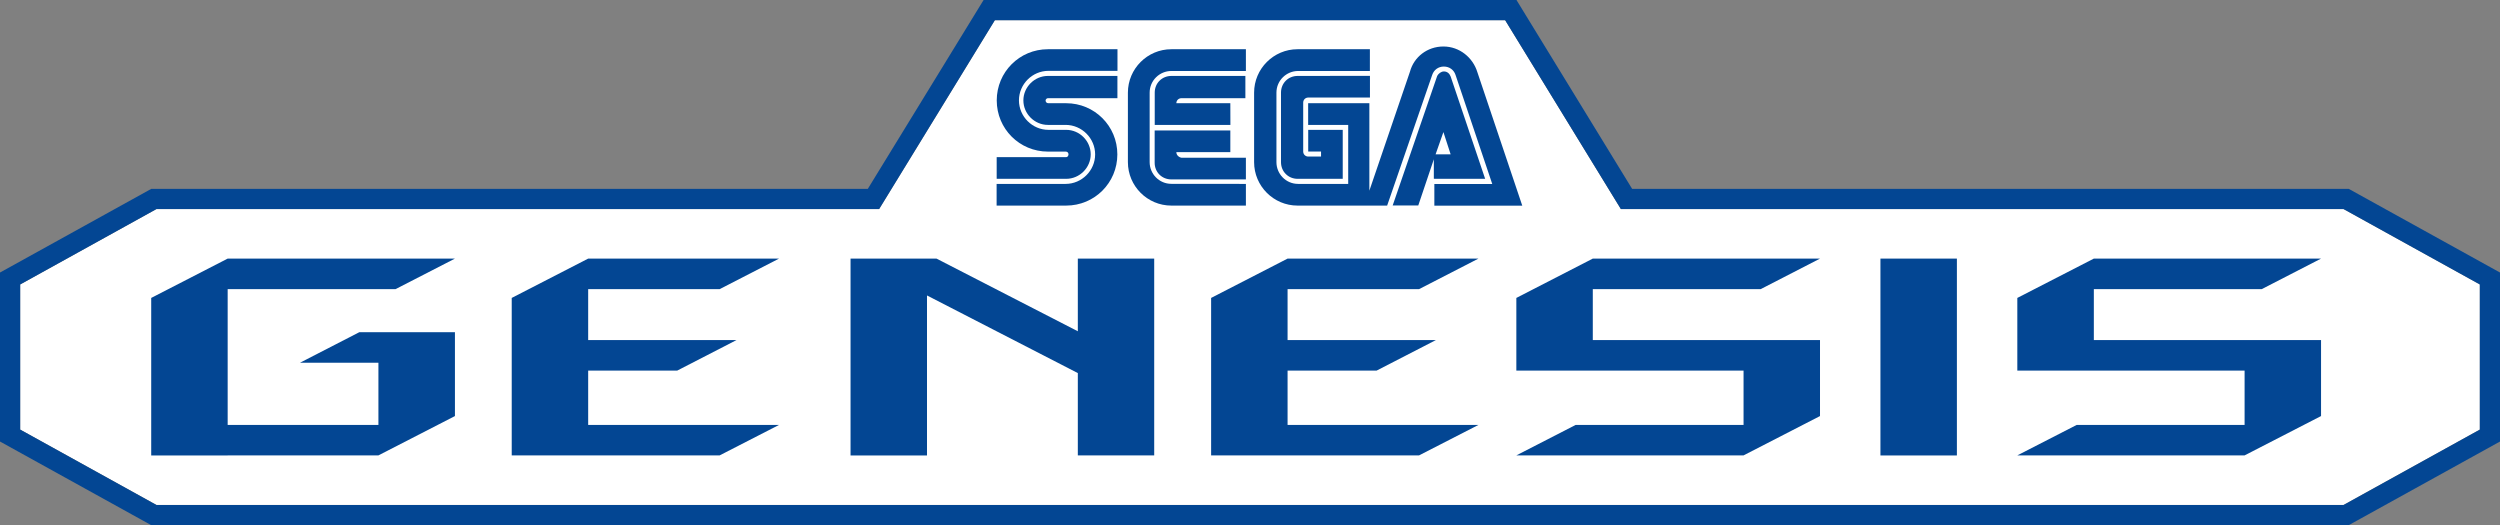 <?xml version="1.0" encoding="utf-8"?>
<!-- Generator: Adobe Illustrator 25.4.1, SVG Export Plug-In . SVG Version: 6.00 Build 0)  -->
<svg version="1.1" id="Layer_1" xmlns="http://www.w3.org/2000/svg" xmlns:xlink="http://www.w3.org/1999/xlink" x="0px" y="0px"
	 viewBox="0 0 3839 806.5" style="enable-background:new 0 0 3839 806.5;" xml:space="preserve">
<rect x="0" y="0" width="3839" height="806.5" fill="#808080" stroke="none"/>
<style type="text/css">
	.st0{fill:#FFFFFF;}
	.st1{fill:#034693;}
	.st2{fill:#FFFFFF;stroke:#3852A1;stroke-width:6.187;stroke-linecap:round;stroke-linejoin:round;stroke-miterlimit:10;}
	.st3{fill:#008ED6;}
	.st4{fill:#FF0000;}
	.st5{fill:url(#SVGID_1_);}
	.st6{fill:url(#SVGID_00000118379625221508390870000010990550043207911351_);}
	.st7{fill:#F4F8F4;}
	.st8{fill:url(#SVGID_00000155869144093548251890000010135807136616795802_);}
	.st9{fill:url(#SVGID_00000163787990295466748470000009565022148302855866_);}
	.st10{fill:url(#SVGID_00000013165339595342900060000001945386728708668559_);}
	.st11{fill:url(#SVGID_00000064324202738571898590000005503640661866447003_);}
	.st12{fill:url(#SVGID_00000122001836241031164000000005803243578262464956_);}
	.st13{fill:url(#SVGID_00000064327798779650287920000016288163622372281250_);}
	.st14{fill:url(#SVGID_00000019652064064832655930000007266039169266005435_);}
	.st15{fill:url(#SVGID_00000065046704745156250900000010457087341568752020_);}
	.st16{fill:url(#SVGID_00000070805316704878057600000017964339591595262855_);}
	.st17{fill:url(#SVGID_00000075156648924241575530000014357713827886199479_);}
	.st18{fill:url(#SVGID_00000014601240952483322810000008169713093573563830_);}
	.st19{fill:url(#SVGID_00000178911230826712251210000000251909258025212573_);}
	.st20{fill:url(#SVGID_00000050645309711861199430000011600525738220111513_);}
	.st21{fill:url(#SVGID_00000031890840452486855400000012502488129969526182_);}
	.st22{fill:url(#SVGID_00000030458093827432201330000009551165973921902217_);}
	.st23{fill:url(#SVGID_00000121986235669393609400000008946931529794715803_);}
	.st24{fill:url(#SVGID_00000096759114967715831590000001492457258552776840_);}
	.st25{fill:url(#SVGID_00000003084791429729199020000007423984090711583894_);}
	.st26{fill:url(#SVGID_00000130613963737203766090000014795052988359025839_);}
	.st27{fill:url(#SVGID_00000161592381455875839630000008871278111934940569_);}
	.st28{fill:url(#SVGID_00000127018078284049883200000001533394844381638314_);}
	.st29{fill:url(#SVGID_00000031169406984460220180000012423324745834478007_);}
	.st30{fill:#DBDCD9;}
	.st31{fill:url(#SVGID_00000102517759161837917930000011979021994780473732_);}
	.st32{fill:url(#SVGID_00000104672154985065960300000016450514510779817901_);}
	.st33{fill:url(#SVGID_00000115487473133679978520000008558690089483237799_);}
	.st34{fill:url(#SVGID_00000048462067117001832670000012245083704474902182_);}
	.st35{fill:url(#SVGID_00000075844342792575866710000009323429215426577030_);}
	.st36{fill:url(#SVGID_00000041985204600123926540000007075781474079339939_);}
	.st37{fill:url(#SVGID_00000150804403125086355990000002014319735522049719_);}
	.st38{fill:url(#SVGID_00000014598886461131227450000010275947052072930690_);}
	.st39{fill:url(#SVGID_00000046332714222273818250000011589419048974487699_);}
	.st40{fill:url(#SVGID_00000108278179578466699810000009966328348665606277_);}
	.st41{fill:url(#SVGID_00000043441802684130025080000011490071879959168409_);}
	.st42{fill:url(#SVGID_00000075128665755256139400000008047339785577730448_);}
	.st43{fill:url(#SVGID_00000098213972637448221000000005018666406843100554_);}
	.st44{fill:url(#SVGID_00000037650597085267983850000008431106901765680789_);}
	.st45{fill:url(#SVGID_00000049923176934800634010000016147040406610652804_);}
	.st46{fill:url(#SVGID_00000137842048739848990870000005048603848056522649_);}
	.st47{fill:url(#SVGID_00000049942554762676599890000009714984106923205800_);}
	.st48{fill:url(#SVGID_00000083770930148032152850000001397734382780029354_);}
	.st49{fill:url(#SVGID_00000097488725665591032730000004216666024370593965_);}
	.st50{fill:url(#SVGID_00000083793973816966828350000016255218296913316257_);}
	.st51{fill:url(#SVGID_00000124163702728767329740000017972538908654144900_);}
	.st52{fill:url(#SVGID_00000096043035423118068400000008762675247588294274_);}
	.st53{fill:url(#SVGID_00000114759220872704634370000016363955941040447647_);}
	.st54{fill:url(#SVGID_00000072989841476914905320000002915932895442850462_);}
	.st55{fill:url(#SVGID_00000147932578641572914300000009705747455461277597_);}
	.st56{fill:url(#SVGID_00000117675783709180330930000008156367756687416459_);}
	.st57{fill:url(#SVGID_00000031906295749974605940000001000554469679833218_);}
	.st58{fill:url(#SVGID_00000085252088388107731400000002347172272936446112_);}
	.st59{fill:url(#SVGID_00000031927187702171252770000000478603221430432166_);}
	.st60{fill:url(#SVGID_00000062150363787290377910000016907868540779626889_);}
	.st61{fill:url(#SVGID_00000017480573087947159920000008387631008027307424_);}
	.st62{fill:url(#SVGID_00000118361042873652868130000005529600871383015565_);}
	.st63{fill:url(#SVGID_00000033329255367049670850000007189278961113712295_);}
	.st64{fill:url(#SVGID_00000165916371019963989110000005653302638046351790_);}
	.st65{fill:url(#SVGID_00000177457127417865715140000016889249819144485804_);}
	.st66{fill:url(#SVGID_00000089557207885392671920000003964889054871871157_);}
	.st67{fill:url(#SVGID_00000086690275901781468730000000925371515994407823_);}
	.st68{fill:url(#SVGID_00000124153707500920370840000001156873800514697865_);}
	.st69{fill:url(#SVGID_00000094592885372964531600000016428759368301915543_);}
	.st70{fill:url(#SVGID_00000104705685530825445360000010118630791031807417_);}
	.st71{fill:url(#SVGID_00000144301886380676397220000014450883159496301498_);}
	.st72{fill:url(#SVGID_00000077283703523693347330000006852606705357863346_);}
	.st73{fill:url(#SVGID_00000119090360833693416620000004327104273735336112_);}
	.st74{fill:url(#SVGID_00000022546371063486199980000011048245041692370052_);}
	.st75{fill:url(#SVGID_00000017502430265266983240000001654063716216508345_);}
	.st76{fill:url(#SVGID_00000016057817291320720400000016494004809141083796_);}
	.st77{fill:url(#SVGID_00000031184803735784837470000005610874241695503510_);}
	.st78{fill:url(#SVGID_00000176042236284060802390000005945347895949161355_);}
	.st79{fill:url(#SVGID_00000057150230252387067360000010971000740462022016_);}
	.st80{fill:url(#SVGID_00000045596363745821272420000010490270944169464759_);}
	.st81{fill:url(#SVGID_00000141415562447438498440000000434399473677819539_);}
	.st82{fill:url(#SVGID_00000059298756084022325100000005937254403940938658_);}
	.st83{fill:url(#SVGID_00000043418854329287851560000005268002652642594702_);}
	.st84{fill:url(#SVGID_00000127753293465545634750000002699659096304342961_);}
	.st85{fill:url(#SVGID_00000070102222570643882780000014459929573830495371_);}
	.st86{fill:url(#SVGID_00000019657115453696094510000014152986602240897191_);}
	.st87{fill:url(#SVGID_00000008829087119178050630000006561306963711785648_);}
	.st88{fill:url(#SVGID_00000089570584087003758590000004101119591829664660_);}
	.st89{fill:url(#SVGID_00000116200169787129512390000017453323188992500898_);}
	.st90{fill:url(#SVGID_00000061456721348941942360000017999535224412130699_);}
	.st91{fill:url(#SVGID_00000174570732778431619020000003377440365326340257_);}
	.st92{fill:url(#SVGID_00000117664057404611781240000014283047997133302717_);}
	.st93{fill:url(#SVGID_00000110472829347743483910000006674212999474022793_);}
	.st94{fill:url(#SVGID_00000117651102671056410320000001217675940901476235_);}
	.st95{fill:url(#SVGID_00000030456295766191954830000004532731930881804222_);}
	.st96{fill:url(#SVGID_00000145035413128495010840000017530605444333773217_);}
	.st97{fill:url(#SVGID_00000111158407723292735120000011619484600232675208_);}
	.st98{fill:url(#SVGID_00000059299228925086028700000013917153857181955468_);}
	.st99{fill:url(#SVGID_00000183950297590086648750000016624625838223274171_);}
	.st100{fill:url(#SVGID_00000123415029143081454020000013279048912800660920_);}
	.st101{fill:url(#SVGID_00000092424374165735335130000011169860693442741438_);}
	.st102{fill:url(#SVGID_00000078747177856057227750000017987508670215168916_);}
	.st103{fill:url(#SVGID_00000099642147349436371410000008041342134782220956_);}
	.st104{fill:url(#SVGID_00000143577247683813135190000014309617170338896260_);}
	.st105{fill:url(#SVGID_00000031921004431063936630000011259098404498335400_);}
	.st106{fill:url(#SVGID_00000024722579821908366530000009417722733344123837_);}
	.st107{fill:url(#SVGID_00000147215951615627100530000006058781409035591335_);}
	.st108{fill:url(#SVGID_00000037660988700117659170000005987098465539036805_);}
	.st109{fill:url(#SVGID_00000072971701212003405990000004449718346047883941_);}
	.st110{fill:url(#SVGID_00000030472135801333834720000003454884109297897882_);}
	.st111{fill:url(#SVGID_00000009580352870221558530000012539333956353812865_);}
	.st112{fill:url(#SVGID_00000090283028813414766510000003797070887164571808_);}
	.st113{fill:url(#SVGID_00000087412054605231048510000003638341186325893050_);}
	.st114{fill:url(#SVGID_00000055679558527404863110000010078889668505838521_);}
	.st115{fill:url(#SVGID_00000160870568286238604940000000775227579316016515_);}
	.st116{fill:url(#SVGID_00000153690154288949155100000004368527884519074205_);}
	.st117{fill:url(#SVGID_00000010296618447229613940000007451800196246514094_);}
	.st118{fill:url(#SVGID_00000146494752002182643310000017940035886691452336_);}
	.st119{fill:url(#SVGID_00000087370671125003119760000008594710528731927441_);}
	.st120{fill:url(#SVGID_00000075851696829617144850000010452751149796568972_);}
	.st121{fill:url(#SVGID_00000042731901634381694110000014079554575650677385_);}
	.st122{fill:url(#SVGID_00000048484445047678628350000014610383804180203676_);}
	.st123{fill:url(#SVGID_00000080200388238081411520000008562448778049376152_);}
	.st124{fill:url(#SVGID_00000121281164286602441300000010831188933332332218_);}
	.st125{fill:url(#SVGID_00000142162310790613693780000007607180743480748198_);}
	.st126{fill:url(#SVGID_00000105388390979218168470000000356091470833804205_);}
	.st127{fill:url(#SVGID_00000041979286225238058380000013778287325276135351_);}
	.st128{fill:url(#SVGID_00000038373423729990869540000011423839178767754422_);}
	.st129{fill:url(#SVGID_00000015312686669728131710000007695513378794541443_);}
	.st130{fill:url(#SVGID_00000057110459604295397050000015717324177862176422_);}
	.st131{fill:url(#SVGID_00000017518820590721359290000014475700443169432717_);}
	.st132{fill:url(#SVGID_00000052789535401609522540000017686651250546946466_);}
	.st133{fill:url(#SVGID_00000029725114232904794740000004059197394617056648_);}
	.st134{fill:url(#SVGID_00000103954132358590113710000012134424682910585742_);}
	.st135{fill:url(#SVGID_00000075160286189709889250000015061582987181680559_);}
	.st136{fill:url(#SVGID_00000102508372324597053270000015429928796749428141_);}
	.st137{fill:url(#SVGID_00000147901296616226660240000002329207653457313695_);}
	.st138{fill:url(#SVGID_00000023976559831717838730000006206932778748730031_);}
	.st139{fill:url(#SVGID_00000043426470832772842590000005904361548643198385_);}
	.st140{fill:url(#SVGID_00000139983293791445911250000017036589274571223682_);}
	.st141{fill:url(#SVGID_00000033335868194773010170000010234917468661928582_);}
	.st142{fill:url(#SVGID_00000060712588348809395660000007698948570372138164_);}
	.st143{fill:url(#SVGID_00000064313739442296424010000018386113874630437260_);}
	.st144{fill:url(#SVGID_00000121248596139979257480000012620425810129146007_);}
	.st145{fill:url(#SVGID_00000170244722837086025880000006717935588822436228_);}
	.st146{fill:url(#SVGID_00000035528846046124766790000012362143861855545737_);}
	.st147{fill:url(#SVGID_00000141442611093524440780000014270752014038596998_);}
	.st148{fill:url(#SVGID_00000062890343668252386860000016163770346139964547_);}
	.st149{fill:url(#SVGID_00000182524177685100660980000015177937461899387324_);}
	.st150{fill:url(#SVGID_00000029037768477264956560000017849077634092758172_);}
	.st151{fill:url(#SVGID_00000077309029058539352800000014560169439872314558_);}
	.st152{fill:url(#SVGID_00000026880970308652950700000008157202373033575330_);}
	.st153{fill:url(#SVGID_00000003808561373206893860000004639037928507291804_);}
	.st154{fill:url(#SVGID_00000062898448395809435030000014490375355021077128_);}
	.st155{fill:url(#SVGID_00000125587979531356276660000007039818491090647452_);}
	.st156{fill:url(#SVGID_00000010995975350032370180000014798686881618198693_);}
	.st157{fill:url(#SVGID_00000171719113163084354550000012887470623774428597_);}
	.st158{fill:url(#SVGID_00000166644728164948366560000016367759834108894116_);}
	.st159{fill:url(#SVGID_00000057120790454043354460000017755825239146898844_);}
	.st160{fill:url(#SVGID_00000115480536874877519360000008438992528907010977_);}
	.st161{fill:url(#SVGID_00000036972071625352955210000001678532561004608384_);}
	.st162{fill:url(#SVGID_00000137109302216115213910000010393444144877298862_);}
	.st163{fill:url(#SVGID_00000024685587579800434250000017654900236230877083_);}
	.st164{fill:url(#SVGID_00000007404531136264021140000000382361604161053086_);}
	.st165{fill:url(#SVGID_00000026874503069069697450000018320539352397267091_);}
	.st166{fill:url(#SVGID_00000115507612646009649440000005660907652055333516_);}
	.st167{fill:url(#SVGID_00000176015521554290379270000003002771828709295502_);}
	.st168{fill:url(#SVGID_00000008850059300027388610000007472972771478418351_);}
	.st169{fill:url(#SVGID_00000162344658453737554300000004723663880275059885_);}
	.st170{fill:url(#SVGID_00000176758231534395444940000007807984814661578126_);}
	.st171{fill:url(#SVGID_00000075123802632344972850000014339645186513243579_);}
	.st172{fill:url(#SVGID_00000111874001638294452660000009073998218492572044_);}
	.st173{fill:url(#SVGID_00000069377123108492819280000013156199401404907945_);}
	.st174{fill:url(#SVGID_00000025407654730034356380000004021005681732667321_);}
	.st175{fill:url(#SVGID_00000158729145501378018430000005701147770506834330_);}
	.st176{fill:url(#SVGID_00000047056206879795166110000018284070404125170565_);}
	.st177{fill:url(#SVGID_00000065758791997872688200000011234701988325632187_);}
	.st178{fill:url(#SVGID_00000139996712865349018560000001611580580498013373_);}
	.st179{fill:url(#SVGID_00000020400424430117771070000007856971194699277696_);}
	.st180{fill:url(#SVGID_00000114041299802076430330000014766407680567330190_);}
	.st181{fill:url(#SVGID_00000169518830580014231570000012951068766644777406_);}
	.st182{fill:url(#SVGID_00000152232197915197801490000009976904956196549563_);}
	.st183{fill:url(#SVGID_00000147933816126712411510000016568788515734256005_);}
	.st184{fill:url(#SVGID_00000132087745645121059080000001736210699890606511_);}
	.st185{fill:url(#SVGID_00000129908017399933043210000016858199444594036152_);}
	.st186{fill:url(#SVGID_00000048479661748602571590000005077017415678347152_);}
	.st187{fill:url(#SVGID_00000157287978208378091680000013424765609337298071_);}
	.st188{fill:url(#SVGID_00000031903781251283020970000003570271052122385312_);}
	.st189{fill:url(#SVGID_00000054251728931946437990000006015335256121908111_);}
	.st190{fill:url(#SVGID_00000181784773316141440260000015620758097245135530_);}
	.st191{fill:url(#SVGID_00000021802182886223817310000009396881882315584641_);}
	.st192{fill:url(#SVGID_00000010990678607969164520000008537629787769497238_);}
	.st193{fill:url(#SVGID_00000007427559697930884470000015578654339289674160_);}
	.st194{fill:url(#SVGID_00000033346965485199829870000010721377247698799039_);}
	.st195{fill:#F6F7F7;}
	.st196{fill:url(#SVGID_00000083067412727383501410000017463072771650899107_);}
	.st197{fill:url(#SVGID_00000112629753726306289210000013776952744863228089_);}
	.st198{fill:url(#SVGID_00000072278511028163498530000012782892603083592330_);}
	.st199{fill:url(#SVGID_00000129195422031373507180000017562503491402355102_);}
	.st200{fill:url(#SVGID_00000004528215846715982930000008531457739489405353_);}
	.st201{fill:url(#SVGID_00000171677758892614426900000003236802820318329522_);}
	.st202{fill:url(#SVGID_00000120525867947293534080000014058542790300281269_);}
	.st203{fill:url(#SVGID_00000142170458846746159050000009761773573851013294_);}
	.st204{fill:url(#SVGID_00000069379643718803300310000015306410165904224903_);}
	.st205{fill:url(#SVGID_00000075132694950653080680000006371181885305338512_);}
	.st206{fill:url(#SVGID_00000117648354825905840220000007293647953985434258_);}
	.st207{fill:url(#SVGID_00000144338172176971531220000009858829202094629293_);}
	.st208{fill:url(#SVGID_00000179605040983547805280000016276536122068172200_);}
	.st209{fill:url(#SVGID_00000025422967337988307210000009321644749703444132_);}
	.st210{fill:#A8988B;}
	.st211{fill:#0C0002;}
</style>
<g>
	<g>
		<g>
			<polygon class="st0" points="240.3,775.4 31,659.7 31,436.8 240.3,321 1350,321 1527.7,31 2311.3,31 2489,321 3598.7,321 
				3808,436.8 3808,659.7 3598.7,775.4 			"/>
			<polygon class="st0" points="241.4,771 35.5,657 35.5,439.4 241.4,325.4 1352.5,325.4 1530.2,35.5 2308.8,35.5 2486.5,325.4 
				3597.6,325.4 3803.5,439.4 3803.5,657 3597.6,771 			"/>
			<polygon class="st0" points="242.6,766.5 39.9,654.4 39.9,442 242.6,329.9 1355,329.9 1532.7,39.9 2306.3,39.9 2484,329.9 
				3596.4,329.9 3799.1,442 3799.1,654.4 3596.4,766.5 			"/>
			<g>
				<g>
					<path class="st0" d="M2887.6,699.3V397.1H3005v302.3L2887.6,699.3L2887.6,699.3z"/>
					<rect x="2887.6" y="397.1" class="st1" width="117.4" height="302.3"/>
				</g>
				<g>
					<path class="st0" d="M1772.4,699.3h-117.4V572.9l-231.5-119.1v245.6h-117.4V397.1h132.1l216.9,111.6V397.1h117.4L1772.4,699.3
						L1772.4,699.3z"/>
					<polygon class="st1" points="1655.1,397.1 1655.1,508.7 1438.1,397.1 1306.1,397.1 1306.1,699.4 1423.5,699.4 1423.5,453.7 
						1655.1,572.9 1655.1,699.3 1772.4,699.3 1772.4,397.1 					"/>
				</g>
				<g>
					<polygon class="st1" points="3564.2,522.2 3215.3,522.2 3215.3,444 3473.1,444 3564.2,397.1 3215.3,397.1 3097.8,457.5 
						3097.8,569.1 3446.8,569.1 3446.8,652.5 3189,652.5 3097.8,699.3 3446.8,699.3 3564.2,638.9 					"/>
				</g>
				<g>
					<polygon class="st1" points="2794.8,522.2 2445.9,522.2 2445.9,444 2703.7,444 2794.8,397.1 2445.9,397.1 2328.5,457.5 
						2328.5,569.1 2677.4,569.1 2677.4,600.5 2677.4,652.5 2419.6,652.5 2328.5,699.3 2677.4,699.3 2794.8,638.9 					"/>
				</g>
				<polygon class="st1" points="1977.2,569.1 2113.9,569.1 2205,522.2 1977.2,522.2 1977.2,444 2179.1,444 2270.3,397.1 
					1977.2,397.1 1859.8,457.5 1859.8,699.3 1960.1,699.3 1977.2,699.3 2179.1,699.3 2270.3,652.5 1977.2,652.5 				"/>
				<polygon class="st1" points="903.2,569.1 1039.9,569.1 1131,522.2 903.2,522.2 903.2,444 1105.1,444 1196.3,397.1 903.2,397.1 
					785.8,457.5 785.8,699.3 886.1,699.3 903.2,699.3 1105.1,699.3 1196.3,652.5 903.2,652.5 				"/>
				<polygon class="st1" points="551.8,510.1 460.7,557 581.1,557 581.1,652.5 349.6,652.5 349.6,444 607.4,444 698.6,397.1 
					349.6,397.1 232.2,457.5 232.2,699.4 349.6,699.4 349.6,699.3 581.1,699.3 698.6,638.9 698.6,510.1 				"/>
			</g>
			<path class="st1" d="M3606.7,290H2506.3L2328.7,0h-818.3l-177.8,290H232.3L0,418.5V678l232.3,128.5h3374.3L3839,678V418.5
				L3606.7,290z M2489,321h1109.7L3808,436.8v222.9l-209.3,115.8H240.3L31,659.7V436.8L240.3,321H1350l177.7-290h783.6"/>
			<g>
				<g>
					<path class="st1" d="M1637.3,241.3h-106.8v33.3h106.8c20.5,0,37.6-17.1,37.6-37.6s-17.1-37.6-37.6-37.6H1610
						c-24.8,0-45.3-20.5-45.3-45.3s20.5-45.3,45.3-45.3h106V75.6h-106.8c-43.6,0-78.6,35-78.6,78.6s35,78.6,78.6,78.6h27.3
						c2.6,0,4.3,1.7,4.3,4.3C1640.7,239.6,1639,241.3,1637.3,241.3z"/>
					<path class="st1" d="M1609.1,150.8h106.8v-34.2h-106.8c-20.5,0-37.6,17.1-37.6,37.6s17.1,37.6,37.6,37.6h27.3
						c24.8,0,45.3,20.5,45.3,45.3s-20.5,45.3-45.3,45.3h-106v33.3h106.8c43.6,0,78.6-35,78.6-78.6s-35-78.6-78.6-78.6h-27.3
						c-2.6,0-4.3-1.7-4.3-4.3C1605.7,152.5,1607.4,150.8,1609.1,150.8z"/>
				</g>
				<g>
					<path class="st1" d="M1992.7,116.6c-14.5,0-25.6,11.1-25.6,25.6v106.8c0,14.5,11.1,25.6,25.6,25.6h69.2v-75.2h-53v33.3h19.7
						v7.7h-19.7c-4.3,0-7.7-3.4-7.7-7.7v-75.2c0-4.3,3.4-7.7,7.7-7.7h94.8v-33.3L1992.7,116.6L1992.7,116.6z"/>
					<path class="st1" d="M2202.8,274.6h77.8l-53-157.2c-1.7-4.3-5.1-7.7-10.3-7.7c-4.3,0-8.5,3.4-10.3,6.8l-68.4,199h39.3
						l23.9-70.9v29.9H2202.8z M2216.5,202.8l11.1,34.2h-23.1L2216.5,202.8z"/>
					<path class="st1" d="M2268.6,110.7c-6.8-22.2-27.3-39.3-52.1-39.3c-24.8,0-45.3,16.2-51.3,38.5l-62.4,182.9V158.5h-94v33.3
						h61.5v90.6h-76.9c-18.8,0-33.3-15.4-33.3-33.3V142.3c0-18.8,15.4-33.3,33.3-33.3h110.2V75.6h-111.1
						c-36.7,0-66.7,29.9-66.7,66.7V249c0,36.7,29.9,66.7,66.7,66.7h137.6l69.2-200.7c2.6-7.7,9.4-12.8,17.9-12.8s15.4,5.1,17.9,12.8
						l56.4,167.5h-88.9v33.3h135l0,0L2268.6,110.7z"/>
				</g>
				<g>
					<path class="st1" d="M1798.7,282.3c-18.8,0-33.3-15.4-33.3-33.3V142.3c0-18.8,15.4-33.3,33.3-33.3h114.5V75.6h-114.5
						c-36.7,0-66.7,29.9-66.7,66.7V249c0,36.7,29.9,66.7,66.7,66.7h114.5v-33.3L1798.7,282.3L1798.7,282.3z"/>
					<path class="st1" d="M1806.4,233.6h82.9v-33.3h-116.2v49.6c0,14.5,11.1,25.6,25.6,25.6h114.5v-33.3h-99.1
						C1809.8,241.3,1806.4,237.9,1806.4,233.6z"/>
					<path class="st1" d="M1889.3,158.5h-82.9c0-4.3,3.4-7.7,7.7-7.7h98.3v-34.2h-113.6c-14.5,0-25.6,11.1-25.6,25.6v49.6h116.2
						L1889.3,158.5L1889.3,158.5z"/>
				</g>
			</g>
		</g>
	</g>
</g>
</svg>
